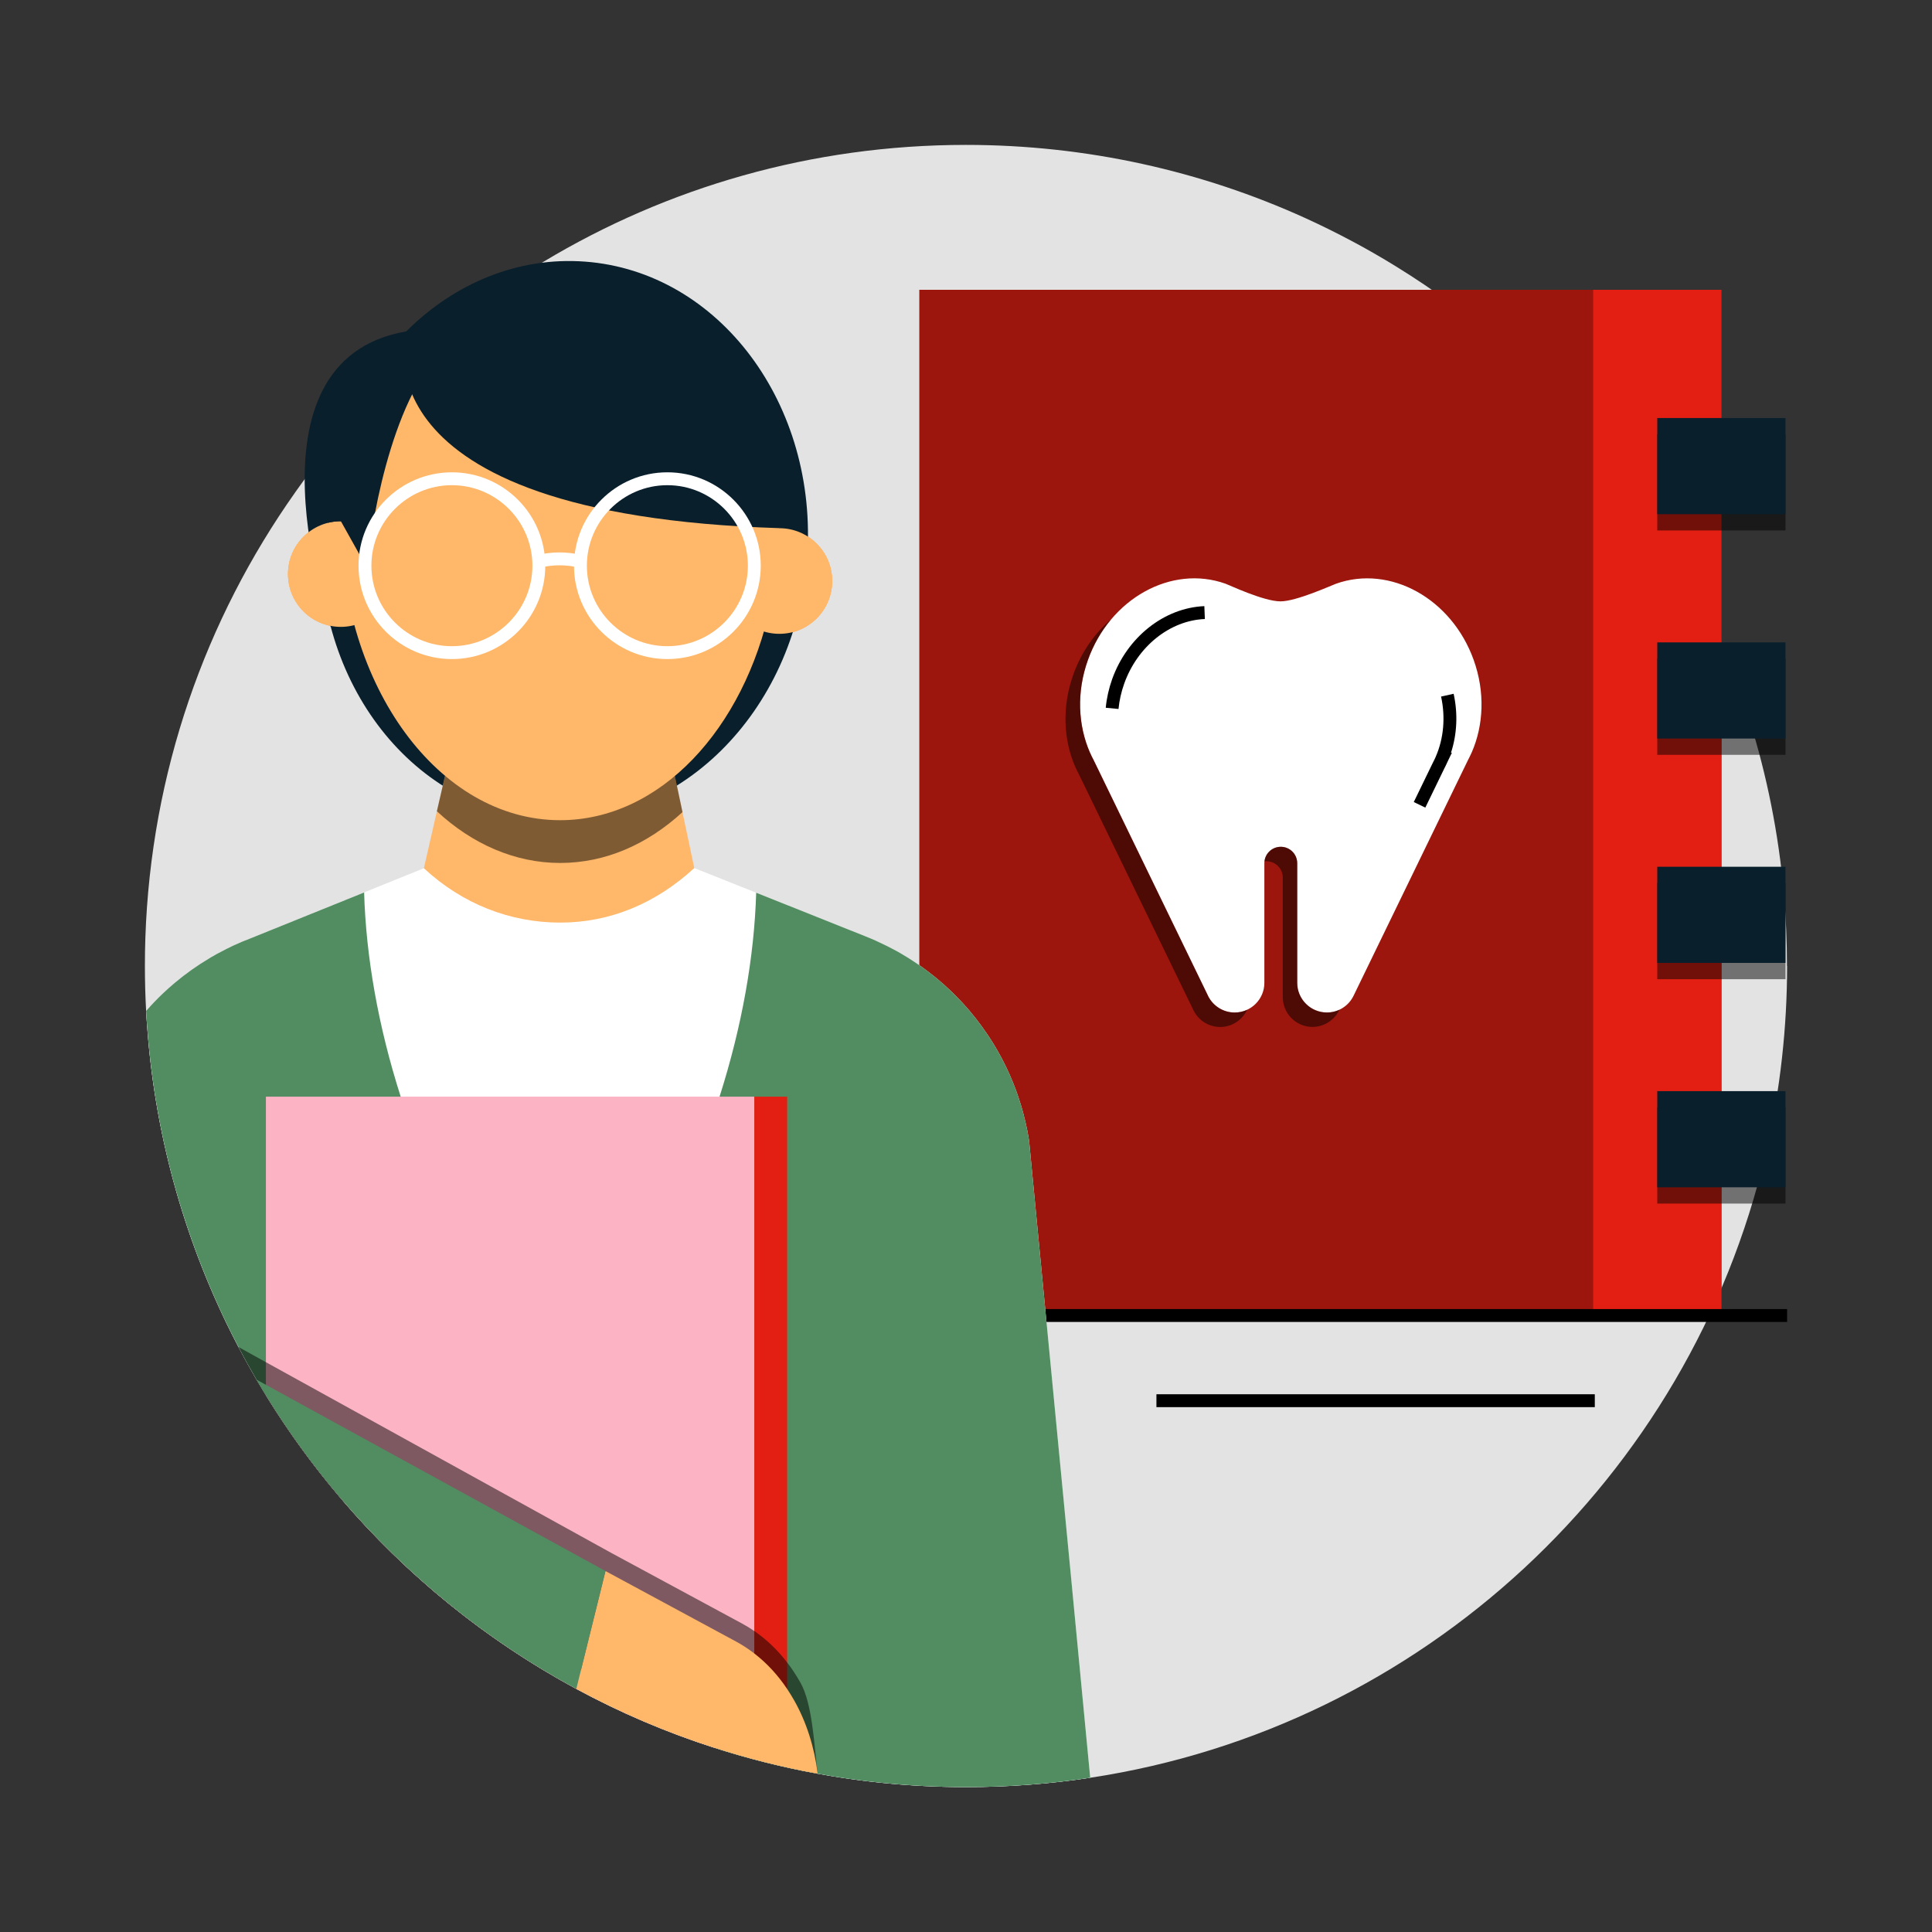 <?xml version="1.0" encoding="utf-8"?>
<svg xmlns="http://www.w3.org/2000/svg" id="pictograms" viewBox="0 0 300 300">
  <rect x="0" y="0" width="300" height="300" fill="#333333" stroke="none"/>
  <defs>
    <style>
      .cls-1 {
        fill: #528d61;
      }

      .cls-1, .cls-2, .cls-3, .cls-4, .cls-5, .cls-6, .cls-7, .cls-8, .cls-9, .cls-10 {
        stroke-width: 0px;
      }

      .cls-11 {
        opacity: .5;
      }

      .cls-3 {
        fill: #e3e3e3;
      }

      .cls-4 {
        fill: #091f2c;
      }

      .cls-5 {
        fill: none;
      }

      .cls-6 {
        fill: #fcb3c4;
      }

      .cls-7 {
        fill: #ffb769;
      }

      .cls-8 {
        fill: #e31f13;
      }

      .cls-9 {
        fill: #fff;
      }

      .cls-10 {
        fill: #9c160d;
      }
    </style>
  </defs>
  <g>
    <g>
      <path class="cls-3" d="m277.5,150c0,4.81-.27,9.56-.79,14.24-.56,5.1-1.43,10.1-2.58,15-11.78,50.2-53.23,88.98-104.84,96.81-6.29.96-12.73,1.45-19.29,1.45-4.44,0-8.82-.23-13.14-.67-44.91-4.6-82.93-32.52-101.74-71.45h0c-7.13-14.78-11.5-31.13-12.43-48.4-.13-2.31-.19-4.64-.19-6.98,0-1.46.02-2.9.07-4.35h0c.87-25.72,9.34-49.5,23.25-69.17h0s0-.02.01-.02c1.63-2.32,3.34-4.55,5.12-6.75,1.32-1.62,2.67-3.21,4.06-4.76.33-.37.64-.71.99-1.07h.01v-.02c.82-.9,1.66-1.79,2.51-2.67,1.84-1.9,3.73-3.73,5.69-5.5h.01c1.15-1.06,2.31-2.09,3.5-3.09,0,0,0,0,0-.01.2-.17.41-.35.62-.52,2.13-1.77,4.32-3.48,6.56-5.12,0-.02.02-.02.03-.03h0c3.06-2.24,6.23-4.34,9.49-6.29,19.15-11.51,41.58-18.13,65.56-18.13,18.79,0,36.64,4.07,52.7,11.36,2.48,1.13,4.92,2.34,7.32,3.62,1.11.59,2.22,1.2,3.31,1.83,1.16.67,2.32,1.35,3.46,2.06,2.98,1.84,5.89,3.79,8.7,5.87,4.46,3.28,8.7,6.84,12.69,10.66.95.92,1.89,1.84,2.8,2.78,2.68,2.71,5.22,5.55,7.64,8.5,1.47,1.79,2.89,3.62,4.26,5.5.04.04.07.09.1.14.5.67.98,1.34,1.45,2.02v.02c.06.08.12.14.18.23,2.35,3.37,4.55,6.86,6.57,10.46,8.64,15.34,14.19,32.65,15.83,51.09.32,3.74.49,7.53.49,11.36Z"/>
      <g>
        <rect class="cls-10" x="142.75" y="45" width="124.56" height="159.27"/>
        <rect class="cls-8" x="247.39" y="45" width="19.91" height="159.27" transform="translate(514.69 249.27) rotate(180)"/>
        <g class="cls-11">
          <rect class="cls-2" x="257.35" y="67.44" width="19.91" height="14.93" transform="translate(534.6 149.81) rotate(180)"/>
          <rect class="cls-2" x="257.35" y="102.28" width="19.91" height="14.93" transform="translate(534.6 219.49) rotate(180)"/>
          <rect class="cls-2" x="257.35" y="137.12" width="19.91" height="14.93" transform="translate(534.6 289.17) rotate(180)"/>
          <rect class="cls-2" x="257.35" y="171.96" width="19.91" height="14.93" transform="translate(534.6 358.85) rotate(180)"/>
        </g>
        <g>
          <rect class="cls-4" x="257.35" y="64.91" width="19.91" height="14.93" transform="translate(534.6 144.75) rotate(180)"/>
          <rect class="cls-4" x="257.35" y="99.75" width="19.91" height="14.93" transform="translate(534.6 214.43) rotate(180)"/>
          <rect class="cls-4" x="257.35" y="134.59" width="19.91" height="14.93" transform="translate(534.6 284.11) rotate(180)"/>
          <rect class="cls-4" x="257.35" y="169.43" width="19.91" height="14.93" transform="translate(534.6 353.79) rotate(180)"/>
        </g>
        <g>
          <g>
            <path class="cls-9" d="m228.53,116.83h0c1.84-4.21,2.09-9.35.31-14.33-3.41-9.55-12.98-14.85-21.38-11.86-.7.25-6.16,2.74-8.62,2.74-2.63,0-8.01-2.56-8.54-2.74-8.4-3-17.97,2.31-21.37,11.86-1.78,4.98-1.52,10.12.31,14.33h0l.03.06c.17.39.35.76.55,1.13l17.76,36.6c.77,1.59,2.38,2.6,4.14,2.6,2.54,0,4.61-2.06,4.61-4.61v-18.57c0-1.41,1.14-2.55,2.55-2.55s2.55,1.14,2.55,2.55v18.57c0,2.54,2.06,4.61,4.61,4.61h0c1.76,0,3.37-1.01,4.14-2.6l17.77-36.6c.19-.37.38-.74.55-1.13l.03-.06Z"/>
            <path class="cls-2" d="m221.33,125.41l-1.8-.87,2.96-6.1c.16-.3.29-.58.42-.86l.04-.1c1.23-2.82,1.52-6.13.82-9.32l1.95-.43c.68,3.09.53,6.28-.41,9.15h.14l-.69,1.43c-.16.37-.33.71-.5,1.04l-2.94,6.06Z"/>
            <path class="cls-2" d="m173.69,110.09l-1.99-.19c.14-1.5.48-2.99.99-4.43,2.33-6.53,8.08-11.09,14.32-11.35l.08,2c-5.43.22-10.46,4.25-12.52,10.02-.46,1.29-.76,2.62-.89,3.95Z"/>
          </g>
          <g class="cls-11">
            <path class="cls-2" d="m206.04,157.22c-2.54,0-4.61-2.07-4.61-4.61v-18.57c0-1.41-1.14-2.55-2.55-2.55-1.31,0-2.4.99-2.53,2.26.1-.01.19-.02.29-.02,1.41,0,2.55,1.14,2.55,2.55v18.57c0,2.54,2.07,4.61,4.61,4.61.88,0,1.73-.25,2.45-.71.72-.45,1.31-1.1,1.7-1.89l.04-.07c-.6.28-1.25.43-1.94.43Zm-18.47-2.6l-17.77-36.6c-.19-.37-.38-.74-.55-1.13l-.03-.05h0c-1.84-4.21-2.09-9.35-.31-14.33.86-2.4,2.1-4.54,3.62-6.34-2.55,2.15-4.63,5.09-5.87,8.59-1.78,4.98-1.53,10.12.31,14.33h0l.03.05c.17.39.35.77.55,1.13l17.77,36.6c.77,1.59,2.38,2.6,4.15,2.6,1.85,0,3.45-1.1,4.18-2.67-.59.28-1.25.43-1.94.43-1.76,0-3.37-1.01-4.15-2.6Z"/>
          </g>
        </g>
      </g>
      <rect class="cls-2" x="162.23" y="203.27" width="115.27" height="2"/>
      <rect class="cls-2" x="179.57" y="216.5" width="68.07" height="2"/>
      <g>
        <g>
          <circle class="cls-7" cx="52.92" cy="89.14" r="8.2"/>
          <circle class="cls-7" cx="121.02" cy="90.22" r="8.2"/>
        </g>
        <g>
          <circle class="cls-7" cx="52.92" cy="89.14" r="8.2"/>
          <circle class="cls-7" cx="121.02" cy="90.22" r="8.2"/>
        </g>
        <ellipse class="cls-4" cx="87.6" cy="83.92" rx="43.42" ry="37.82" transform="translate(-2.63 165) rotate(-85.71)"/>
        <polygon class="cls-7" points="109.27 141.74 82.99 150.56 64.68 139.8 67.11 129.18 67.84 125.97 67.86 125.88 69.05 120.71 69.55 118.55 104.48 119.04 104.73 120.26 105.83 125.45 105.97 126.11 106.65 129.31 109.27 141.74"/>
        <g class="cls-11">
          <path class="cls-2" d="m105.97,126.11c-5.43,4.99-11.95,7.89-18.99,7.89s-13.69-2.96-19.14-8.03l.02-.09,1.19-5.17.5-2.17,34.94.49.25,1.22,1.1,5.2.14.66Z"/>
        </g>
        <path class="cls-7" d="m121.02,80.92c0,1.2-.04,2.37-.1,3.54-.18,3.26-.61,6.44-1.26,9.48-4.13,19.32-17.2,33.42-32.69,33.42-18.81,0-34.06-20.8-34.06-46.45h0c0-3.09.22-6.09.65-8.99.36-2.52.87-4.97,1.53-7.33,5.48-8.38,14.19-14.45,24.34-16.49,2.44-.5,4.96-.75,7.54-.75.12,0,.22,0,.34,0,.18,0,.37,0,.55,0,.99,0,1.98.03,2.97.1,10.07.7,19.17,4.9,26.1,11.39,2.6,6.57,4.08,14.08,4.08,22.07Z"/>
        <path class="cls-9" d="m169.29,276.05c-6.29.96-12.73,1.45-19.29,1.45-4.44,0-8.82-.23-13.14-.67-3.34-.34-6.63-.81-9.89-1.41-5.49-1-10.86-2.35-16.08-4.04-7.46-2.39-14.62-5.46-21.4-9.13-13.95-7.54-26.34-17.6-36.56-29.57-4.27-5.02-8.17-10.37-11.64-16.02-.49-.81-.98-1.62-1.46-2.43-.97-1.67-1.91-3.36-2.8-5.07-.66-1.25-1.29-2.51-1.91-3.78h0c-2.67-5.56-4.96-11.33-6.82-17.28-2.88-9.19-4.74-18.82-5.45-28.78-.07-.78-.12-1.56-.16-2.34.8-.92,1.65-1.81,2.54-2.66.3-.29.61-.57.92-.85.34-.3.68-.6,1.03-.89,1.66-1.39,3.43-2.65,5.3-3.76.23-.15.46-.28.69-.4.26-.16.52-.31.78-.44.4-.22.8-.43,1.21-.63.33-.17.66-.33,1-.49.92-.43,1.87-.83,2.83-1.19l26.83-10.85c5.98,5.55,13.39,8.44,21.17,8.44s14.87-3,20.82-8.47l9.61,3.83,16.81,6.71c.61.24,1.21.49,1.81.76.59.27,1.18.55,1.76.84.43.22.86.44,1.28.67.07.04.15.08.22.12.4.22.79.45,1.18.69.44.26.87.53,1.29.81.38.25.76.5,1.13.76.12.08.23.16.34.24.27.19.53.38.78.58.52.39,1.02.79,1.52,1.2.74.61,1.46,1.26,2.15,1.92.32.31.63.62.94.94.27.27.52.53.78.81h0c.18.19.34.38.51.57.17.18.33.37.5.56.36.42.71.85,1.05,1.28.34.43.67.87,1,1.32.32.44.63.89.94,1.35.31.46.6.92.89,1.39.42.69.82,1.39,1.2,2.1.03.07.07.14.11.21.82,1.56,1.54,3.19,2.16,4.86.14.4.29.81.42,1.21v.02c.2.59.38,1.17.55,1.77.11.39.22.79.31,1.19.06.21.11.42.16.63.08.33.15.66.22.99.03.14.06.29.09.44.1.52.2,1.05.28,1.58l.2,2.1.91,9.48,8.06,84.01.32,3.32Z"/>
        <path class="cls-4" d="m51.36,97.34s-14.63-41.36,11.72-45.88l-11.72,45.88Z"/>
        <circle class="cls-7" cx="52.92" cy="89.14" r="8.2"/>
        <circle class="cls-7" cx="121.02" cy="90.22" r="8.2"/>
        <path class="cls-4" d="m68.89,54.3c-8.35,7.73-11.63,28.91-11.81,34.05l-4.15-7.42c-.7,0-1.38.09-2.02.25v-.82l3.96-16.68,5.88-8.59,8.14-.79Z"/>
        <path class="cls-4" d="m63.08,51.45s-9.11,28.47,57.94,30.56l2.89-7.33-3.68-11.92-6.61-8.84-22.06-10.41-28.49,7.94Z"/>
        <g>
          <path class="cls-9" d="m70.17,102.34c-8,0-14.5-6.5-14.5-14.5s6.5-14.5,14.5-14.5,14.5,6.5,14.5,14.5-6.5,14.5-14.5,14.5Zm0-27c-6.89,0-12.5,5.61-12.5,12.5s5.61,12.5,12.5,12.5,12.5-5.61,12.5-12.5-5.61-12.5-12.5-12.5Z"/>
          <path class="cls-9" d="m103.63,102.34c-8,0-14.5-6.5-14.5-14.5s6.5-14.5,14.5-14.5,14.5,6.5,14.5,14.5-6.5,14.5-14.5,14.5Zm0-27c-6.89,0-12.5,5.61-12.5,12.5s5.61,12.5,12.5,12.5,12.5-5.61,12.5-12.5-5.61-12.5-12.5-12.5Z"/>
        </g>
        <path class="cls-9" d="m83.89,88.14l-.48-1.94c2.26-.56,4.68-.56,6.96,0l-.48,1.94c-1.96-.48-4.05-.48-6,0Z"/>
        <g>
          <path class="cls-1" d="m169.29,276.05c-6.29.96-12.73,1.45-19.29,1.45-4.44,0-8.82-.23-13.14-.67-3.34-.34-6.63-.81-9.89-1.41-5.49-1-10.86-2.35-16.08-4.04-7.46-2.39-14.62-5.46-21.4-9.13-13.95-7.54-26.34-17.6-36.56-29.57-4.27-5.02-8.17-10.37-11.64-16.02-.49-.81-.98-1.62-1.46-2.43-.97-1.67-1.91-3.36-2.8-5.07-.66-1.25-1.29-2.51-1.91-3.78h0c-2.67-5.56-4.96-11.33-6.82-17.28-2.88-9.19-4.74-18.82-5.45-28.78-.07-.78-.12-1.56-.16-2.34.8-.92,1.65-1.81,2.54-2.66.3-.29.61-.57.92-.85.34-.3.68-.6,1.03-.89,1.66-1.39,3.43-2.65,5.3-3.76.23-.15.46-.28.69-.4.26-.16.52-.31.78-.44.4-.22.8-.43,1.21-.63.33-.17.66-.33,1-.49.92-.43,1.87-.83,2.83-1.19l17.55-7.09c.29,9.95,2.17,20.72,5.68,31.71,2.56,8.03,5.98,16.18,10.28,24.21,4.31,8.06,9.21,15.45,14.48,22.05,5.27-6.6,10.16-13.99,14.47-22.05,4.3-8.04,7.72-16.18,10.28-24.21,3.5-10.98,5.39-21.72,5.69-31.67l16.81,6.71c.61.24,1.21.49,1.81.76.59.27,1.18.55,1.76.84.43.22.86.44,1.28.67.07.04.15.08.22.12.4.22.79.45,1.18.69.44.26.87.53,1.29.81.38.25.76.5,1.13.76.12.08.23.16.34.24.27.19.53.38.78.58.52.39,1.02.79,1.52,1.2.74.61,1.46,1.26,2.15,1.92.32.31.63.62.94.94.27.27.52.53.78.81h0c.18.19.34.38.51.57.17.18.33.37.5.56.36.42.71.85,1.05,1.28.34.43.67.87,1,1.32.32.44.63.89.94,1.35.31.46.6.92.89,1.39.42.69.82,1.39,1.2,2.1.03.07.07.14.11.21.82,1.56,1.54,3.19,2.16,4.86.14.4.29.81.42,1.21v.02c.2.59.38,1.17.55,1.77.11.39.22.79.31,1.19.06.21.11.42.16.63.08.33.15.66.22.99.03.14.06.29.09.44.1.52.2,1.05.28,1.58l.2,2.1.91,9.48,5.4,56.17,2.66,27.84.32,3.32Z"/>
          <g>
            <path class="cls-6" d="m117.13,170.29v101.09h-6.24c-7.46-2.39-14.62-5.46-21.4-9.13-13.95-7.54-26.34-17.6-36.56-29.57-4.27-5.02-8.17-10.37-11.64-16.02v-46.37h75.84Z"/>
            <rect class="cls-8" x="117.13" y="170.29" width="5.1" height="101.09"/>
          </g>
          <g class="cls-11">
            <path class="cls-2" d="m126.97,275.42c-3.34-.61-6.28-2.37-9.24-4.04-.2-.12-.4-.23-.6-.34-1.71-.96-3.45-1.85-5.28-2.44-7.46-2.39-14.62-5.46-21.4-9.13-.08-.04-.16-.09-.24-.13-12.6-6.83-26.11-15.98-37.28-26.66-4.27-5.02-8.17-10.37-11.64-16.02-.49-.81-.98-1.62-1.46-2.43-.97-1.67-1.91-3.36-2.8-5.07l4.26,2.36,53.69,29.65,20.26,10.94c.65.35,1.28.74,1.89,1.16.33.22.65.46.96.7,1.54,1.19,2.94,2.6,4.15,4.2.34.43.66.87.96,1.33.39.58.76,1.19,1.11,1.81,1.86,3.3,2.14,9.94,2.66,14.11Z"/>
          </g>
          <g>
            <path class="cls-7" d="m126.97,275.42c-5.49-1-10.86-2.35-16.08-4.04-7.46-2.39-14.62-5.46-21.4-9.13l4.53-18.3,20.26,10.94c1,.54,1.95,1.16,2.85,1.86,1.96,1.51,3.68,3.38,5.11,5.53.39.58.76,1.19,1.11,1.81,1.86,3.3,3.1,7.16,3.62,11.33Z"/>
            <path class="cls-1" d="m94.02,243.95l-3.81,15.39-.72,2.91c-13.95-7.54-26.34-17.6-36.56-29.57-4.27-5.02-8.17-10.37-11.64-16.02-.49-.81-.98-1.62-1.46-2.43l1.46.8,52.73,28.92Z"/>
          </g>
        </g>
      </g>
    </g>
    <rect class="cls-5" y="0" width="300" height="300"/>
  </g>
  <rect class="cls-5" y="0" width="300" height="300"/>
</svg>